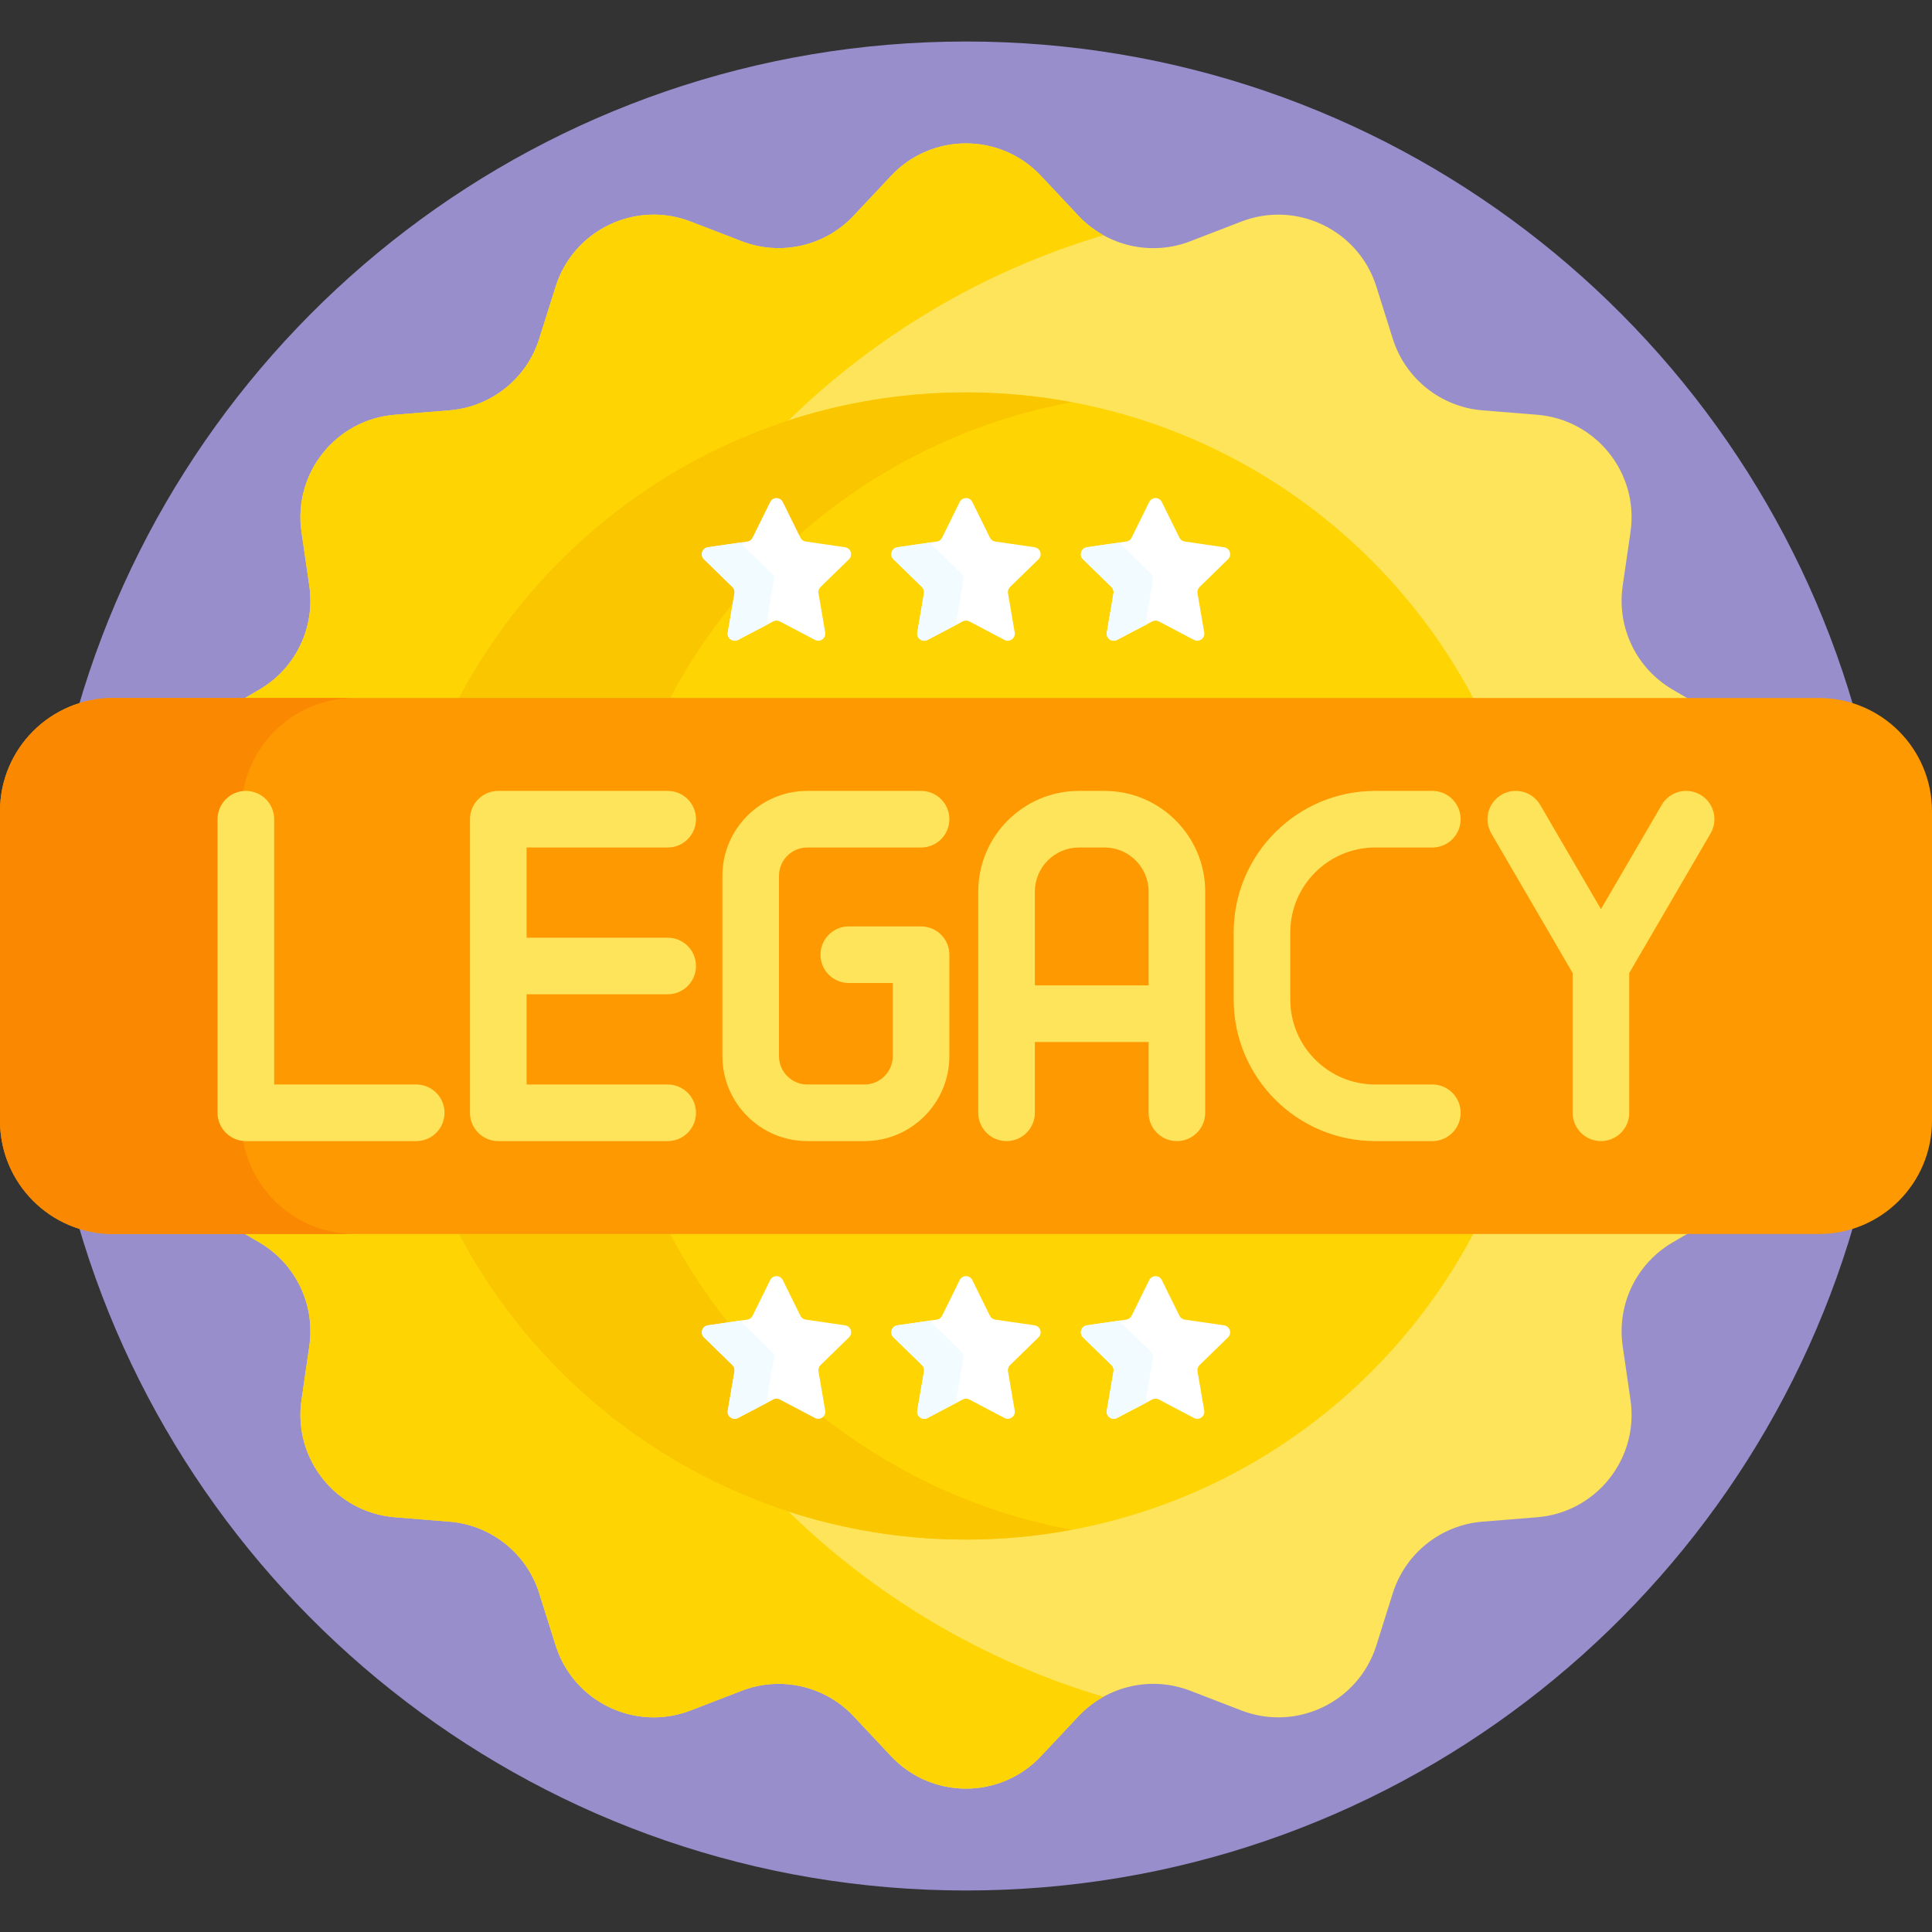 <svg xmlns="http://www.w3.org/2000/svg" id="Capa_1" height="512" viewBox="0 0 512 512" width="512"><rect x="0" y="0" width="512" height="512" fill="#333333" stroke="none"/><g><g fill="#978ecb"><path d="m30 185.971h452c3.246 0 6.365.544 9.282 1.532-29.637-101.971-123.75-176.503-235.282-176.503s-205.645 74.532-235.282 176.503c2.917-.988 6.036-1.532 9.282-1.532z"></path><path d="m482 326.029h-452c-3.246 0-6.365-.544-9.282-1.532 29.637 101.971 123.75 176.503 235.282 176.503s205.645-74.532 235.282-176.503c-2.917.988-6.036 1.532-9.282 1.532z"></path></g><path d="m275.862 46.599 9.914 10.563c7.589 8.087 19.323 10.765 29.67 6.772l13.515-5.216c14.669-5.661 31.071 2.238 35.79 17.236l4.349 13.819c3.329 10.579 12.739 18.083 23.793 18.974l14.44 1.165c15.672 1.264 27.023 15.497 24.768 31.058l-2.078 14.337c-1.591 10.975 3.632 21.819 13.204 27.419l12.504 7.314c13.572 7.939 17.623 25.687 8.84 38.728l-8.092 12.016c-6.195 9.198-6.195 21.234 0 30.433l8.092 12.016c8.783 13.041 4.732 30.79-8.84 38.729l-12.504 7.314c-9.573 5.599-14.795 16.443-13.204 27.419l2.078 14.337c2.255 15.561-9.095 29.794-24.768 31.058l-14.44 1.165c-11.054.892-20.464 8.396-23.793 18.974l-4.349 13.819c-4.72 14.998-21.122 22.897-35.79 17.236l-13.515-5.216c-10.346-3.993-22.08-1.315-29.67 6.772l-9.914 10.563c-10.76 11.465-28.965 11.465-39.724 0l-9.914-10.563c-7.589-8.087-19.323-10.765-29.67-6.772l-13.515 5.216c-14.669 5.661-31.071-2.238-35.791-17.236l-4.349-13.819c-3.329-10.579-12.739-18.083-23.793-18.974l-14.44-1.165c-15.672-1.264-27.023-15.497-24.768-31.058l2.078-14.337c1.591-10.975-3.632-21.819-13.204-27.419l-12.504-7.314c-13.572-7.939-17.623-25.687-8.84-38.729l8.093-12.016c6.195-9.198 6.195-21.234 0-30.433l-8.093-12.016c-8.783-13.041-4.732-30.79 8.84-38.728l12.504-7.314c9.573-5.6 14.795-16.443 13.204-27.419l-2.076-14.338c-2.255-15.561 9.095-29.794 24.768-31.058l14.44-1.165c11.054-.892 20.464-8.396 23.793-18.974l4.349-13.819c4.72-14.998 21.122-22.897 35.791-17.236l13.515 5.216c10.346 3.993 22.08 1.315 29.67-6.772l9.914-10.563c10.758-11.464 28.962-11.464 39.722.001z" fill="#fee45a"></path><g fill="#fed402"><path d="m390.933 185.971c-25.328-48.703-76.243-81.971-134.933-81.971s-109.604 33.268-134.933 81.971z"></path><path d="m121.067 326.029c25.329 48.703 76.243 81.971 134.933 81.971s109.605-33.268 134.933-81.971z"></path></g><g fill="#fed402"><path d="m121.063 185.971c18.24-35.068 49.751-62.13 87.877-74.533 23.14-22.579 51.674-39.656 83.495-49.101-2.433-1.349-4.687-3.075-6.658-5.175l-9.914-10.563c-10.76-11.465-28.965-11.465-39.724 0l-9.914 10.563c-7.589 8.087-19.323 10.765-29.67 6.772l-13.515-5.216c-14.669-5.661-31.071 2.238-35.791 17.236l-4.349 13.818c-3.329 10.579-12.739 18.083-23.793 18.974l-14.44 1.165c-15.672 1.264-27.023 15.497-24.768 31.058l2.078 14.337c1.591 10.975-3.632 21.819-13.204 27.419l-5.549 3.246z"></path><path d="m121.063 326.029h-57.838l5.549 3.246c9.573 5.599 14.795 16.443 13.204 27.419l-2.078 14.337c-2.255 15.561 9.096 29.794 24.768 31.058l14.44 1.165c11.054.891 20.464 8.396 23.793 18.974l4.349 13.819c4.72 14.998 21.122 22.897 35.791 17.236l13.515-5.216c10.346-3.993 22.08-1.315 29.67 6.772l9.914 10.563c10.76 11.465 28.965 11.465 39.724 0l9.914-10.563c1.971-2.1 4.225-3.826 6.658-5.175-31.82-9.445-60.354-26.522-83.495-49.101-38.127-12.404-69.638-39.466-87.878-74.534z"></path></g><g fill="#fac600"><path d="m177.068 326.029h-56c25.328 48.703 76.242 81.971 134.932 81.971 9.567 0 18.923-.893 28-2.583-46.607-8.68-85.731-38.627-106.932-79.388z"></path><path d="m177.068 185.971c21.201-40.761 60.326-70.707 106.932-79.387-9.077-1.69-18.433-2.583-28-2.583-58.69 0-109.604 33.268-134.933 81.971h56.001z"></path></g><g><path d="m482 327.029h-452c-16.569 0-30-13.431-30-30v-82.058c0-16.569 13.431-30 30-30h452c16.569 0 30 13.431 30 30v82.058c0 16.568-13.431 30-30 30z" fill="#fe9901"></path><path d="m64 297.029v-82.058c0-16.568 13.431-30 30-30h-64c-16.569 0-30 13.432-30 30v82.058c0 16.569 13.431 30 30 30h64c-16.569 0-30-13.432-30-30z" fill="#fb8801"></path><g fill="#fee45a"><path d="m176.949 224.597c4.142 0 7.5-3.357 7.5-7.5s-3.358-7.5-7.5-7.5h-44.898c-4.142 0-7.5 3.357-7.5 7.5v77.807c0 4.143 3.358 7.5 7.5 7.5h44.898c4.142 0 7.5-3.357 7.5-7.5s-3.358-7.5-7.5-7.5h-37.398v-23.904h37.398c4.142 0 7.5-3.357 7.5-7.5s-3.358-7.5-7.5-7.5h-37.398v-23.903z"></path><path d="m110.303 287.403h-37.646v-70.307c0-4.143-3.358-7.5-7.5-7.5s-7.5 3.357-7.5 7.5v77.807c0 4.143 3.358 7.5 7.5 7.5h45.146c4.142 0 7.5-3.357 7.5-7.5s-3.358-7.5-7.5-7.5z"></path><path d="m292.708 209.597h-6.772c-14.715 0-26.687 11.972-26.687 26.688v58.619c0 4.143 3.358 7.5 7.5 7.5s7.5-3.357 7.5-7.5v-18.768h30.146v18.768c0 4.143 3.358 7.5 7.5 7.5s7.5-3.357 7.5-7.5v-58.619c0-14.717-11.972-26.688-26.687-26.688zm11.687 51.539h-30.146v-24.852c0-6.444 5.243-11.688 11.687-11.688h6.772c6.444 0 11.687 5.243 11.687 11.688z"></path><path d="m213.945 224.597h30.146c4.142 0 7.5-3.357 7.5-7.5s-3.358-7.5-7.5-7.5h-30.146c-12.407 0-22.5 10.094-22.5 22.5v47.807c0 12.406 10.093 22.5 22.5 22.5h15.146c12.407 0 22.5-10.094 22.5-22.5v-26.896c0-4.143-3.358-7.5-7.5-7.5h-19.152c-4.142 0-7.5 3.357-7.5 7.5s3.358 7.5 7.5 7.5h11.652v19.396c0 4.136-3.364 7.5-7.5 7.5h-15.146c-4.136 0-7.5-3.364-7.5-7.5v-47.807c0-4.136 3.364-7.5 7.5-7.5z"></path><path d="m364.441 224.597h15.146c4.142 0 7.5-3.357 7.5-7.5s-3.358-7.5-7.5-7.5h-15.146c-20.678 0-37.5 16.822-37.5 37.5v17.807c0 20.678 16.822 37.5 37.5 37.5h15.146c4.142 0 7.5-3.357 7.5-7.5s-3.358-7.5-7.5-7.5h-15.146c-12.407 0-22.5-10.094-22.5-22.5v-17.807c0-12.407 10.093-22.5 22.5-22.5z"></path><path d="m450.618 210.617c-3.578-2.086-8.17-.876-10.256 2.703l-16.093 27.614-16.093-27.614c-2.086-3.58-6.679-4.789-10.256-2.703-3.579 2.085-4.789 6.677-2.704 10.256l21.553 36.982v37.048c0 4.143 3.358 7.5 7.5 7.5s7.5-3.357 7.5-7.5v-37.048l21.553-36.982c2.085-3.579.874-8.171-2.704-10.256z"></path></g></g><g><g><path d="m307.898 133.041 4.664 9.451c.272.551.798.934 1.407 1.022l10.43 1.516c1.532.223 2.144 2.106 1.035 3.187l-7.547 7.357c-.44.429-.641 1.048-.537 1.654l1.782 10.388c.262 1.526-1.34 2.69-2.711 1.969l-9.329-4.904c-.544-.286-1.195-.286-1.739 0l-9.329 4.904c-1.371.721-2.973-.443-2.711-1.969l1.782-10.388c.104-.606-.097-1.224-.537-1.654l-7.547-7.357c-1.109-1.081-.497-2.964 1.035-3.187l10.43-1.516c.609-.088 1.135-.471 1.407-1.022l4.664-9.451c.685-1.388 2.665-1.388 3.351 0z" fill="#fff"></path><g><path d="m303.75 164.063 1.782-10.388c.104-.606-.097-1.224-.537-1.654l-7.547-7.357c-.278-.271-.448-.593-.522-.926l-8.879 1.29c-1.532.223-2.144 2.106-1.035 3.187l7.547 7.356c.44.429.641 1.048.537 1.654l-1.782 10.388c-.262 1.526 1.34 2.69 2.711 1.97l7.991-4.201c-.237-.367-.351-.823-.266-1.319z" fill="#f2fbff"></path></g></g><g><path d="m257.675 133.041 4.664 9.451c.272.551.798.934 1.407 1.022l10.43 1.516c1.532.223 2.144 2.106 1.035 3.187l-7.547 7.357c-.44.429-.641 1.048-.537 1.654l1.782 10.388c.262 1.526-1.34 2.69-2.711 1.969l-9.329-4.904c-.544-.286-1.194-.286-1.739 0l-9.329 4.904c-1.371.721-2.973-.443-2.711-1.969l1.782-10.388c.104-.606-.097-1.224-.537-1.654l-7.547-7.357c-1.109-1.081-.497-2.964 1.035-3.187l10.43-1.516c.609-.088 1.135-.471 1.407-1.022l4.664-9.451c.686-1.388 2.666-1.388 3.351 0z" fill="#fff"></path><g><path d="m253.528 164.063 1.782-10.388c.104-.606-.097-1.224-.537-1.654l-7.547-7.357c-.278-.271-.448-.593-.522-.926l-8.879 1.29c-1.532.223-2.144 2.106-1.035 3.187l7.547 7.356c.44.429.641 1.048.537 1.654l-1.782 10.388c-.262 1.526 1.34 2.69 2.711 1.97l7.991-4.201c-.238-.367-.351-.823-.266-1.319z" fill="#f2fbff"></path></g></g><g><path d="m207.453 133.041 4.664 9.451c.272.551.798.934 1.407 1.022l10.43 1.516c1.532.223 2.144 2.106 1.035 3.187l-7.547 7.357c-.44.429-.641 1.048-.537 1.654l1.782 10.388c.262 1.526-1.34 2.69-2.711 1.969l-9.329-4.904c-.544-.286-1.195-.286-1.739 0l-9.329 4.904c-1.371.721-2.973-.443-2.711-1.969l1.782-10.388c.104-.606-.097-1.224-.537-1.654l-7.547-7.357c-1.109-1.081-.497-2.964 1.035-3.187l10.43-1.516c.609-.088 1.135-.471 1.407-1.022l4.664-9.451c.686-1.388 2.666-1.388 3.351 0z" fill="#fff"></path><g><path d="m203.305 164.063 1.782-10.388c.104-.606-.097-1.224-.537-1.654l-7.547-7.357c-.278-.271-.448-.593-.522-.926l-8.879 1.29c-1.532.223-2.144 2.106-1.035 3.187l7.547 7.356c.44.429.641 1.048.537 1.654l-1.782 10.388c-.262 1.526 1.34 2.69 2.711 1.97l7.991-4.201c-.237-.367-.351-.823-.266-1.319z" fill="#f2fbff"></path></g></g></g><g><g><path d="m307.898 339.239 4.664 9.451c.272.551.798.934 1.407 1.022l10.43 1.516c1.532.223 2.144 2.106 1.035 3.187l-7.547 7.357c-.44.429-.641 1.048-.537 1.654l1.782 10.388c.262 1.526-1.34 2.69-2.711 1.969l-9.329-4.904c-.544-.286-1.195-.286-1.739 0l-9.329 4.904c-1.371.721-2.973-.443-2.711-1.969l1.782-10.388c.104-.606-.097-1.224-.537-1.654l-7.547-7.357c-1.109-1.081-.497-2.964 1.035-3.187l10.43-1.516c.609-.088 1.135-.471 1.407-1.022l4.664-9.451c.685-1.389 2.665-1.389 3.351 0z" fill="#fff"></path><g><path d="m303.75 370.261 1.782-10.388c.104-.606-.097-1.224-.537-1.654l-7.547-7.357c-.278-.271-.448-.593-.522-.926l-8.879 1.29c-1.532.223-2.144 2.106-1.035 3.187l7.547 7.356c.44.429.641 1.048.537 1.654l-1.782 10.388c-.262 1.526 1.34 2.69 2.711 1.97l7.991-4.201c-.237-.367-.351-.823-.266-1.319z" fill="#f2fbff"></path></g></g><g><path d="m257.675 339.239 4.664 9.451c.272.551.798.934 1.407 1.022l10.43 1.516c1.532.223 2.144 2.106 1.035 3.187l-7.547 7.357c-.44.429-.641 1.048-.537 1.654l1.782 10.388c.262 1.526-1.34 2.69-2.711 1.969l-9.329-4.904c-.544-.286-1.194-.286-1.739 0l-9.329 4.904c-1.371.721-2.973-.443-2.711-1.969l1.782-10.388c.104-.606-.097-1.224-.537-1.654l-7.547-7.357c-1.109-1.081-.497-2.964 1.035-3.187l10.43-1.516c.609-.088 1.135-.471 1.407-1.022l4.664-9.451c.686-1.389 2.666-1.389 3.351 0z" fill="#fff"></path><g><path d="m253.528 370.261 1.782-10.388c.104-.606-.097-1.224-.537-1.654l-7.547-7.357c-.278-.271-.448-.593-.522-.926l-8.879 1.29c-1.532.223-2.144 2.106-1.035 3.187l7.547 7.356c.44.429.641 1.048.537 1.654l-1.782 10.388c-.262 1.526 1.34 2.69 2.711 1.97l7.991-4.201c-.238-.367-.351-.823-.266-1.319z" fill="#f2fbff"></path></g></g><g><path d="m207.453 339.239 4.664 9.451c.272.551.798.934 1.407 1.022l10.43 1.516c1.532.223 2.144 2.106 1.035 3.187l-7.547 7.357c-.44.429-.641 1.048-.537 1.654l1.782 10.388c.262 1.526-1.34 2.69-2.711 1.969l-9.329-4.904c-.544-.286-1.195-.286-1.739 0l-9.329 4.904c-1.371.721-2.973-.443-2.711-1.969l1.782-10.388c.104-.606-.097-1.224-.537-1.654l-7.547-7.357c-1.109-1.081-.497-2.964 1.035-3.187l10.43-1.516c.609-.088 1.135-.471 1.407-1.022l4.664-9.451c.686-1.389 2.666-1.389 3.351 0z" fill="#fff"></path><g><path d="m203.305 370.261 1.782-10.388c.104-.606-.097-1.224-.537-1.654l-7.547-7.357c-.278-.271-.448-.593-.522-.926l-8.879 1.29c-1.532.223-2.144 2.106-1.035 3.187l7.547 7.356c.44.429.641 1.048.537 1.654l-1.782 10.388c-.262 1.526 1.34 2.69 2.711 1.97l7.991-4.201c-.237-.367-.351-.823-.266-1.319z" fill="#f2fbff"></path></g></g></g></g></svg>